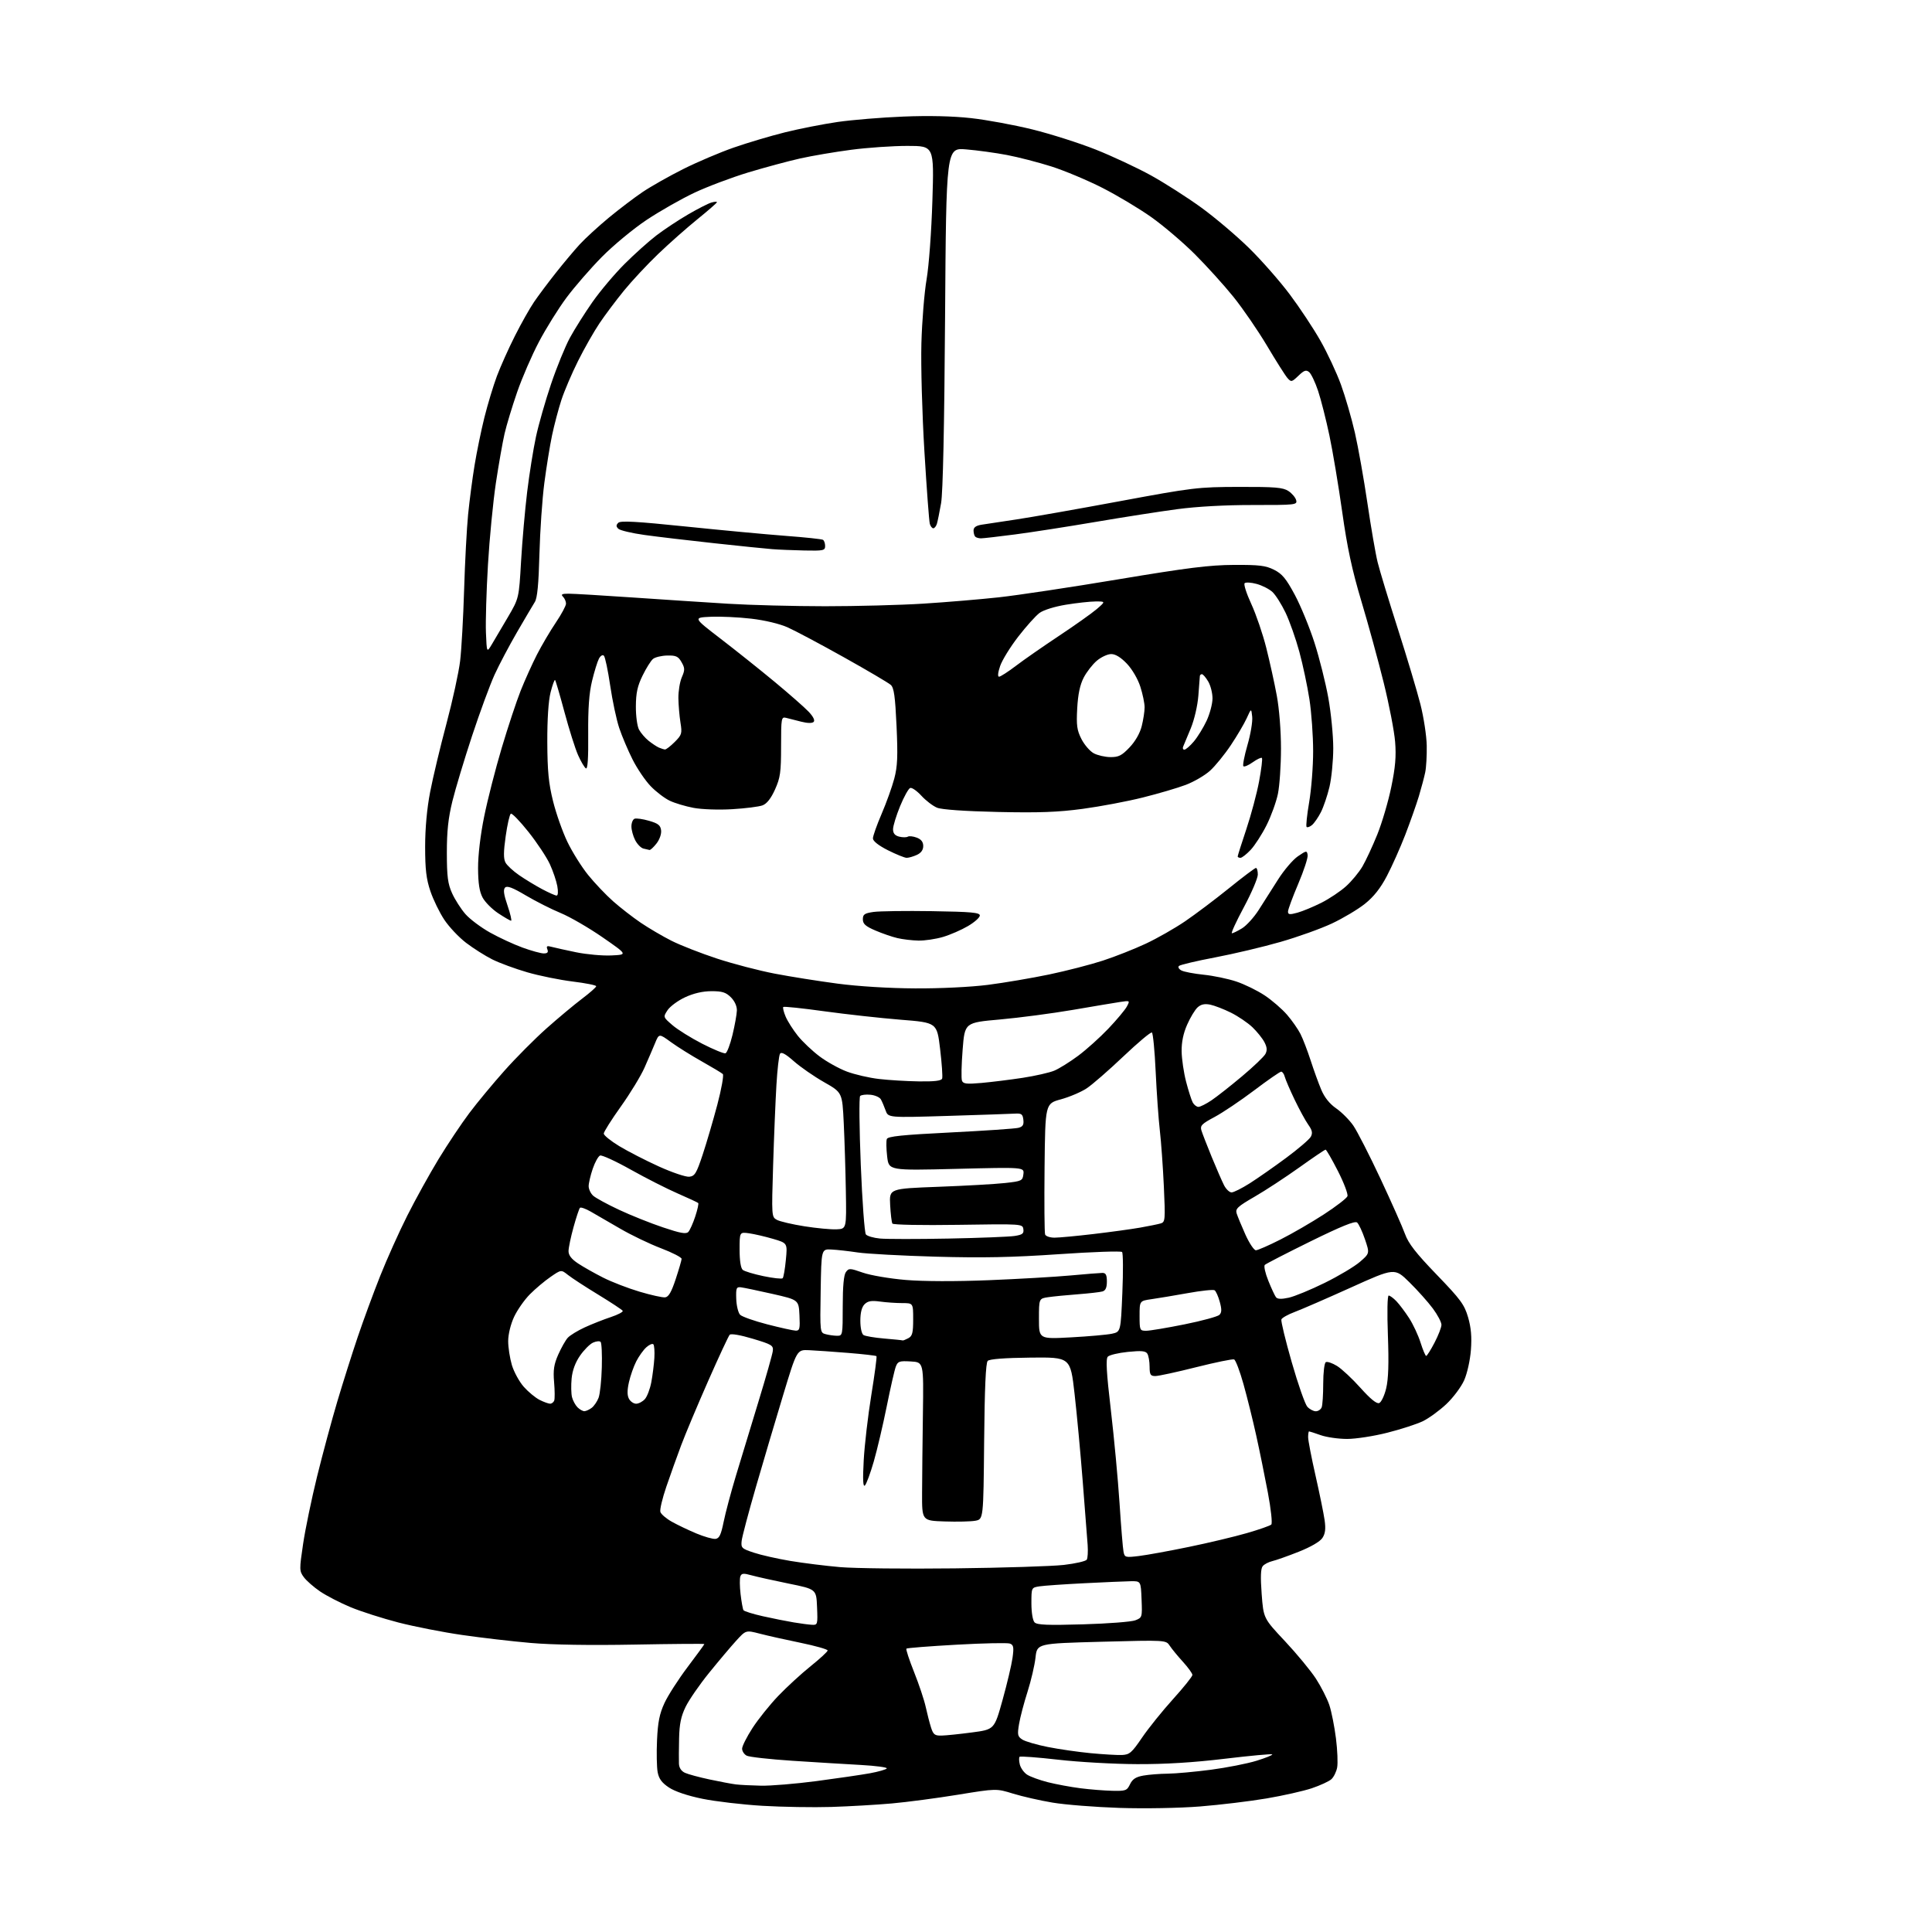 <?xml version="1.0" encoding="UTF-8" standalone="no"?>
<svg 
  version="1.1" 
  xmlns="http://www.w3.org/2000/svg" 
  xmlns:xlink="http://www.w3.org/1999/xlink" 
  xmlns:svg="http://www.w3.org/2000/svg"
  xmlns:rdf="http://www.w3.org/1999/02/22-rdf-syntax-ns#"
  xmlns:cc="http://creativecommons.org/ns#"
  xmlns:dc="http://purl.org/dc/elements/1.1/"
  viewBox="0 0 768 768"
  width="768"
  height="768"
>
<style>svg {background-color: white; }</style>"
<path stroke="none" fill="black" fill-rule="evenodd" d="M330.50,718.29C323.35,718.51 311.03,718.31 303.12,717.84C295.20,717.37 284.46,716.11 279.25,715.05C273.37,713.85 268.31,712.15 265.93,710.57C263.09,708.69 261.93,707.12 261.43,704.48C261.06,702.53 260.95,696.78 261.18,691.72C261.50,684.57 262.17,681.26 264.13,677.00C265.53,673.98 269.67,667.53 273.34,662.67C277.00,657.82 280.00,653.71 280.00,653.54C280.00,653.37 267.51,653.47 252.25,653.75C234.79,654.08 219.50,653.84 211.00,653.10C203.57,652.46 191.29,651.03 183.70,649.93C176.11,648.84 164.72,646.60 158.38,644.97C152.04,643.33 143.48,640.59 139.36,638.88C135.23,637.16 129.79,634.35 127.25,632.63C124.72,630.91 121.80,628.35 120.77,626.95C118.98,624.50 118.97,623.95 120.49,613.72C121.36,607.85 123.87,595.78 126.05,586.90C128.24,578.03 131.85,564.63 134.08,557.13C136.31,549.63 139.96,538.10 142.19,531.50C144.42,524.90 148.44,513.98 151.12,507.24C153.80,500.49 158.65,489.69 161.90,483.24C165.15,476.78 170.75,466.66 174.35,460.74C177.95,454.83 183.45,446.60 186.56,442.47C189.67,438.33 195.94,430.76 200.50,425.65C205.05,420.53 212.58,412.96 217.23,408.82C221.89,404.68 228.24,399.38 231.35,397.03C234.46,394.68 237.00,392.44 237.00,392.04C237.00,391.64 232.79,390.80 227.65,390.17C222.51,389.54 214.38,387.89 209.59,386.50C204.80,385.11 198.55,382.81 195.69,381.38C192.84,379.95 188.15,376.98 185.28,374.79C182.41,372.60 178.51,368.47 176.61,365.60C174.71,362.74 172.22,357.62 171.08,354.23C169.45,349.41 169.00,345.56 169.00,336.58C169.00,329.24 169.72,321.38 170.99,314.80C172.08,309.14 174.99,296.95 177.46,287.72C179.92,278.49 182.37,267.24 182.91,262.72C183.45,258.20 184.16,245.50 184.49,234.50C184.82,223.50 185.54,210.00 186.08,204.50C186.63,199.00 187.78,190.22 188.64,185.00C189.49,179.78 191.25,171.21 192.55,165.97C193.86,160.73 196.10,153.31 197.54,149.47C198.98,145.64 202.20,138.45 204.70,133.51C207.19,128.56 210.62,122.49 212.31,120.01C214.00,117.53 217.87,112.35 220.92,108.50C223.96,104.65 228.24,99.55 230.43,97.16C232.62,94.78 237.81,90.02 241.96,86.58C246.11,83.15 252.20,78.52 255.50,76.30C258.80,74.08 266.04,69.99 271.60,67.20C277.15,64.42 286.17,60.58 291.65,58.67C297.13,56.76 306.31,54.03 312.05,52.60C317.80,51.17 327.23,49.32 333.00,48.48C338.77,47.65 350.51,46.68 359.08,46.34C369.10,45.93 378.69,46.15 385.94,46.95C392.14,47.63 403.16,49.67 410.43,51.46C417.70,53.26 429.01,56.86 435.57,59.46C442.13,62.07 452.00,66.68 457.50,69.71C463.00,72.75 472.02,78.52 477.55,82.53C483.07,86.55 491.64,93.81 496.58,98.67C501.52,103.52 508.77,111.78 512.68,117.00C516.60,122.22 522.08,130.49 524.85,135.37C527.63,140.24 531.31,148.12 533.04,152.87C534.77,157.62 537.26,166.22 538.59,172.00C539.91,177.78 542.15,190.38 543.57,200.00C544.99,209.62 546.81,220.20 547.63,223.50C548.44,226.80 552.06,238.72 555.67,250.00C559.28,261.27 563.31,274.74 564.63,279.93C565.95,285.11 567.08,292.54 567.15,296.43C567.22,300.32 566.95,305.07 566.55,307.00C566.15,308.93 565.01,313.21 564.02,316.52C563.02,319.83 560.58,326.74 558.60,331.88C556.61,337.02 553.33,344.38 551.30,348.24C548.75,353.11 546.07,356.49 542.56,359.29C539.78,361.50 533.90,365.01 529.50,367.08C525.10,369.15 515.88,372.46 509.00,374.43C502.12,376.41 490.43,379.18 483.00,380.59C475.57,382.00 469.11,383.53 468.64,383.99C468.17,384.44 468.62,385.25 469.64,385.78C470.66,386.32 474.65,387.07 478.50,387.47C482.35,387.86 488.18,389.08 491.45,390.17C494.72,391.26 499.78,393.74 502.71,395.68C505.63,397.62 509.63,401.08 511.60,403.36C513.57,405.63 515.97,409.07 516.95,411.00C517.93,412.93 519.74,417.65 520.99,421.50C522.23,425.35 524.13,430.61 525.22,433.18C526.51,436.26 528.55,438.80 531.18,440.62C533.38,442.15 536.44,445.23 537.99,447.48C539.53,449.73 544.38,459.20 548.75,468.53C553.12,477.87 557.51,487.75 558.50,490.50C559.88,494.33 562.83,498.12 571.11,506.70C580.63,516.57 582.11,518.58 583.59,523.65C584.78,527.76 585.10,531.45 584.71,536.62C584.40,540.70 583.24,545.94 582.03,548.67C580.85,551.33 577.65,555.61 574.91,558.18C572.17,560.75 567.98,563.80 565.60,564.95C563.22,566.10 556.88,568.16 551.51,569.52C546.14,570.89 538.93,572.00 535.50,572.00C532.06,572.00 527.34,571.33 525.00,570.50C522.66,569.67 520.58,569.00 520.37,569.00C520.17,569.00 520.00,570.04 520.00,571.30C520.00,572.57 521.32,579.43 522.94,586.55C524.55,593.67 526.18,601.64 526.55,604.25C527.05,607.76 526.82,609.62 525.68,611.36C524.74,612.80 521.08,614.93 516.32,616.82C512.02,618.53 507.28,620.21 505.79,620.56C504.30,620.91 502.57,621.81 501.95,622.57C501.15,623.52 501.03,626.87 501.53,633.62C502.26,643.31 502.26,643.31 510.80,652.40C515.49,657.41 521.03,664.12 523.11,667.31C525.18,670.51 527.58,675.24 528.44,677.81C529.29,680.39 530.47,686.33 531.06,691.00C531.65,695.67 531.86,700.90 531.54,702.61C531.22,704.32 530.18,706.42 529.23,707.28C528.28,708.13 524.78,709.74 521.46,710.86C518.13,711.97 510.03,713.80 503.46,714.91C496.88,716.03 484.98,717.46 477.00,718.10C468.72,718.75 454.99,719.00 445.00,718.67C435.38,718.35 423.42,717.41 418.44,716.57C413.46,715.74 406.39,714.13 402.72,713.00C396.06,710.94 396.06,710.94 380.78,713.43C372.38,714.80 360.55,716.36 354.50,716.90C348.45,717.44 337.65,718.06 330.50,718.29zM442.20,711.87C447.47,711.99 447.99,711.80 449.20,709.27C450.18,707.22 451.51,706.35 454.51,705.82C456.70,705.43 461.06,705.09 464.20,705.06C467.33,705.03 475.05,704.32 481.35,703.50C487.64,702.67 495.81,701.07 499.49,699.93C503.18,698.79 505.98,697.65 505.73,697.39C505.47,697.14 496.99,697.92 486.88,699.13C474.43,700.63 463.18,701.32 452.00,701.27C442.93,701.24 428.83,700.45 420.67,699.51C412.52,698.58 405.60,698.06 405.30,698.36C405.01,698.66 405.05,700.05 405.40,701.44C405.75,702.83 407.04,704.64 408.28,705.45C409.52,706.26 413.22,707.61 416.51,708.45C419.81,709.28 425.65,710.37 429.50,710.86C433.35,711.35 439.06,711.80 442.20,711.87zM302.50,709.84C306.35,709.92 316.25,709.10 324.50,708.02C332.75,706.93 342.32,705.53 345.76,704.91C349.21,704.28 352.24,703.41 352.51,702.98C352.78,702.55 348.16,701.93 342.25,701.60C336.34,701.28 324.10,700.53 315.06,699.94C306.02,699.35 297.81,698.43 296.81,697.90C295.81,697.37 295.00,696.12 295.00,695.12C295.00,694.12 296.85,690.45 299.10,686.96C301.36,683.47 305.97,677.71 309.35,674.17C312.73,670.64 318.54,665.30 322.25,662.33C325.96,659.35 329.00,656.54 329.00,656.09C329.00,655.63 324.16,654.26 318.25,653.04C312.34,651.83 305.02,650.19 302.00,649.40C296.50,647.98 296.50,647.98 292.62,652.24C290.49,654.58 285.64,660.33 281.86,665.00C278.07,669.67 273.88,675.75 272.54,678.50C270.71,682.27 270.07,685.34 269.95,691.00C269.86,695.12 269.83,699.67 269.89,701.09C269.96,702.76 270.82,704.05 272.30,704.73C273.56,705.30 277.95,706.49 282.05,707.36C286.15,708.24 290.85,709.12 292.50,709.33C294.15,709.53 298.65,709.76 302.50,709.84zM445.94,697.64C449.02,697.51 449.87,696.78 454.00,690.71C456.54,686.98 462.08,680.10 466.31,675.42C470.54,670.74 474.00,666.42 474.00,665.82C474.00,665.22 472.31,662.87 470.25,660.61C468.19,658.35 465.82,655.47 465.00,654.22C463.50,651.94 463.50,651.94 437.88,652.62C412.25,653.31 412.25,653.31 411.63,658.91C411.29,661.98 409.86,668.10 408.46,672.50C407.05,676.90 405.53,682.67 405.09,685.32C404.37,689.61 404.51,690.28 406.39,691.50C407.55,692.25 412.10,693.58 416.50,694.45C420.90,695.33 428.55,696.43 433.50,696.91C438.45,697.38 444.05,697.71 445.94,697.64zM374.33,689.92C376.07,689.88 381.50,689.32 386.38,688.67C395.27,687.50 395.27,687.50 398.54,675.74C400.34,669.27 402.12,661.74 402.50,658.99C403.08,654.81 402.91,653.90 401.47,653.35C400.53,652.99 390.99,653.19 380.28,653.79C369.56,654.39 360.57,655.09 360.31,655.36C360.05,655.62 361.42,659.81 363.36,664.67C365.30,669.53 367.38,675.75 367.98,678.50C368.58,681.25 369.54,684.96 370.11,686.75C371.01,689.54 371.60,689.99 374.33,689.92zM322.79,645.88C325.01,646.00 325.08,645.75 324.79,638.86C324.50,631.73 324.50,631.73 313.50,629.50C307.45,628.27 300.79,626.78 298.69,626.20C295.55,625.32 294.79,625.39 294.31,626.63C294.00,627.45 294.03,630.63 294.39,633.70C294.75,636.76 295.27,639.63 295.54,640.07C295.82,640.51 299.31,641.60 303.30,642.49C307.29,643.38 312.80,644.48 315.53,644.93C318.26,645.39 321.53,645.82 322.79,645.88zM430.50,645.70C440.40,645.42 449.76,644.69 451.29,644.10C454.04,643.04 454.08,642.89 453.79,635.76C453.50,628.50 453.50,628.50 449.50,628.56C447.30,628.60 438.98,628.95 431.00,629.36C423.02,629.76 415.04,630.32 413.25,630.59C410.00,631.09 410.00,631.09 410.00,637.35C410.00,640.98 410.52,644.15 411.25,644.91C412.23,645.94 416.42,646.11 430.50,645.70zM379.50,623.45C398.75,623.23 418.28,622.61 422.91,622.08C427.53,621.54 431.63,620.60 432.01,619.99C432.38,619.38 432.54,616.77 432.36,614.19C432.17,611.61 431.30,600.27 430.41,589.00C429.53,577.73 428.06,561.98 427.15,554.00C425.50,539.50 425.50,539.50 409.63,539.67C399.41,539.78 393.36,540.24 392.63,540.97C391.85,541.75 391.41,551.74 391.21,573.01C390.92,603.92 390.92,603.92 387.71,604.52C385.94,604.84 380.45,604.97 375.50,604.80C366.50,604.50 366.50,604.50 366.54,593.50C366.56,587.45 366.71,573.27 366.87,562.00C367.16,541.50 367.16,541.50 362.08,541.20C357.52,540.93 356.90,541.14 356.10,543.25C355.60,544.54 353.98,551.65 352.49,559.05C351.00,566.45 348.68,576.33 347.33,581.00C345.98,585.67 344.40,589.95 343.81,590.50C343.06,591.20 342.92,588.25 343.34,580.50C343.67,574.45 345.03,562.75 346.37,554.50C347.71,546.25 348.63,539.32 348.41,539.09C348.19,538.87 343.18,538.29 337.26,537.81C331.34,537.33 324.31,536.84 321.64,536.72C316.78,536.50 316.78,536.50 311.33,554.50C308.33,564.40 303.46,580.83 300.51,591.02C297.56,601.20 295.00,610.87 294.82,612.52C294.52,615.31 294.83,615.61 299.66,617.21C302.51,618.16 309.03,619.63 314.16,620.49C319.30,621.35 328.23,622.46 334.00,622.96C339.77,623.45 360.25,623.68 379.50,623.45zM452.80,618.53C455.93,618.15 464.87,616.52 472.65,614.91C480.44,613.31 490.79,610.84 495.65,609.43C500.52,608.03 504.89,606.49 505.36,606.03C505.84,605.56 505.24,599.94 504.00,593.34C502.77,586.83 500.68,576.55 499.34,570.50C498.01,564.45 495.73,555.30 494.29,550.16C492.85,545.02 491.18,540.62 490.57,540.39C489.96,540.16 483.18,541.55 475.50,543.48C467.82,545.42 460.51,547.00 459.27,547.00C457.32,547.00 457.00,546.48 456.98,543.25C456.98,541.19 456.57,538.87 456.08,538.10C455.39,537.01 453.70,536.86 448.35,537.40C444.58,537.78 440.99,538.64 440.37,539.30C439.53,540.19 439.83,545.59 441.58,560.50C442.87,571.50 444.42,588.15 445.03,597.50C445.64,606.85 446.35,615.56 446.62,616.86C447.07,619.11 447.36,619.19 452.80,618.53zM284.42,611.73C285.93,611.55 286.61,610.12 287.65,605.00C288.37,601.42 290.59,593.10 292.58,586.50C294.58,579.90 298.61,566.62 301.55,557.00C304.49,547.38 307.03,538.41 307.20,537.07C307.48,534.83 306.85,534.45 299.21,532.16C294.27,530.68 290.58,530.05 290.06,530.59C289.59,531.09 285.73,539.38 281.49,549.00C277.25,558.62 272.43,570.10 270.78,574.50C269.13,578.90 266.48,586.30 264.89,590.95C263.30,595.60 262.22,600.13 262.51,601.02C262.79,601.91 264.83,603.66 267.04,604.90C269.26,606.15 273.64,608.24 276.78,609.56C279.93,610.88 283.36,611.85 284.42,611.73zM232.32,560.97C232.97,560.95 234.27,560.35 235.21,559.64C236.15,558.92 237.38,557.13 237.94,555.65C238.51,554.17 239.09,548.73 239.23,543.56C239.38,538.40 239.16,533.83 238.75,533.42C238.34,533.01 236.98,533.14 235.72,533.72C234.47,534.29 232.15,536.62 230.57,538.90C228.70,541.60 227.54,544.74 227.23,547.96C226.97,550.67 227.04,554.01 227.38,555.38C227.72,556.74 228.71,558.57 229.57,559.43C230.44,560.29 231.67,560.99 232.32,560.97zM523.05,561.00C524.00,561.00 525.06,560.29 525.39,559.42C525.73,558.55 526.00,554.30 526.00,549.98C526.00,545.65 526.46,541.83 527.02,541.49C527.58,541.14 529.59,541.82 531.49,542.99C533.38,544.16 537.59,548.09 540.83,551.72C544.77,556.12 547.23,558.12 548.25,557.74C549.08,557.42 550.33,554.78 551.03,551.88C551.92,548.16 552.12,541.95 551.71,530.80C551.37,521.65 551.50,515.00 552.02,515.00C552.52,515.00 553.90,516.01 555.09,517.25C556.28,518.49 558.56,521.52 560.15,523.98C561.74,526.44 563.79,530.83 564.70,533.73C565.62,536.63 566.62,539.00 566.93,539.00C567.24,539.00 568.74,536.63 570.25,533.73C571.76,530.84 573.00,527.64 573.00,526.62C573.00,525.60 571.46,522.68 569.57,520.13C567.68,517.59 563.50,512.90 560.27,509.73C554.40,503.95 554.40,503.95 536.95,511.84C527.35,516.17 517.32,520.54 514.65,521.53C511.99,522.53 509.61,523.86 509.37,524.49C509.13,525.11 510.98,532.78 513.49,541.51C515.99,550.25 518.78,558.20 519.68,559.20C520.58,560.19 522.09,561.00 523.05,561.00zM218.67,557.99C219.31,558.00 220.05,557.44 220.31,556.75C220.57,556.06 220.55,552.77 220.26,549.43C219.85,544.60 220.19,542.37 221.91,538.47C223.10,535.78 224.80,532.77 225.69,531.79C226.58,530.81 229.62,528.95 232.45,527.65C235.28,526.35 239.94,524.51 242.81,523.56C245.67,522.61 247.80,521.48 247.53,521.06C247.27,520.63 242.88,517.74 237.78,514.63C232.67,511.52 227.28,508.01 225.79,506.82C223.08,504.67 223.08,504.67 218.85,507.59C216.52,509.19 212.83,512.29 210.65,514.49C208.47,516.68 205.64,520.73 204.35,523.49C202.99,526.42 202.02,530.40 202.01,533.07C202.00,535.58 202.67,539.89 203.48,542.63C204.30,545.38 206.44,549.28 208.23,551.30C210.03,553.32 212.85,555.65 214.50,556.48C216.15,557.31 218.03,557.99 218.67,557.99zM252.88,558.00C253.88,558.00 255.43,557.18 256.34,556.18C257.24,555.18 258.40,552.14 258.91,549.43C259.42,546.72 259.96,542.38 260.12,539.78C260.27,537.19 260.09,534.75 259.71,534.37C259.32,533.99 258.06,534.54 256.90,535.59C255.74,536.64 253.95,539.15 252.92,541.16C251.89,543.18 250.58,546.91 250.01,549.45C249.29,552.67 249.29,554.68 250.02,556.04C250.60,557.12 251.88,558.00 252.88,558.00zM358.82,532.84C358.99,532.93 360.00,532.53 361.07,531.96C362.67,531.11 363.00,529.83 363.00,524.46C363.00,518.00 363.00,518.00 358.64,518.00C356.24,518.00 352.27,517.73 349.82,517.39C346.39,516.92 344.98,517.17 343.68,518.46C342.57,519.58 342.00,521.78 342.00,525.01C342.00,527.81 342.53,530.23 343.25,530.69C343.94,531.14 347.65,531.76 351.50,532.09C355.35,532.41 358.64,532.75 358.82,532.84zM425.75,531.62C432.76,531.24 440.07,530.59 442.00,530.18C445.50,529.42 445.50,529.42 446.15,513.96C446.51,505.46 446.46,498.14 446.04,497.69C445.63,497.25 434.31,497.64 420.89,498.56C402.39,499.83 390.58,500.07 372.00,499.55C358.52,499.17 344.57,498.41 341.00,497.88C337.43,497.34 332.70,496.81 330.50,496.70C326.50,496.50 326.50,496.50 326.23,513.13C325.95,529.68 325.96,529.76 328.23,530.36C329.48,530.70 331.51,530.98 332.75,530.99C334.96,531.00 335.00,530.77 335.00,519.19C335.00,511.32 335.42,506.81 336.25,505.68C337.42,504.08 337.84,504.09 343.00,505.90C346.02,506.96 353.69,508.27 360.03,508.80C367.13,509.39 379.80,509.43 393.03,508.90C404.84,508.42 419.45,507.58 425.50,507.02C431.55,506.46 437.29,506.01 438.25,506.00C439.58,506.00 440.00,506.83 440.00,509.43C440.00,511.84 439.48,513.02 438.25,513.37C437.29,513.65 432.90,514.15 428.50,514.49C424.10,514.82 418.81,515.34 416.75,515.64C413.00,516.18 413.00,516.18 413.00,524.24C413.00,532.31 413.00,532.31 425.75,531.62zM316.30,528.95C317.87,528.99 318.06,528.23 317.80,522.85C317.50,516.71 317.50,516.71 307.00,514.33C301.23,513.02 295.60,511.85 294.50,511.72C292.72,511.52 292.52,512.04 292.67,516.39C292.77,519.08 293.46,521.89 294.22,522.65C294.97,523.40 299.84,525.12 305.04,526.46C310.24,527.80 315.31,528.92 316.30,528.95zM455.62,529.00C457.07,529.00 463.93,527.85 470.87,526.45C477.82,525.05 484.05,523.35 484.73,522.68C485.67,521.75 485.71,520.52 484.87,517.48C484.27,515.29 483.34,513.23 482.82,512.90C482.29,512.56 477.50,513.07 472.18,514.03C466.85,514.98 460.36,516.07 457.75,516.44C453.00,517.12 453.00,517.12 453.00,523.06C453.00,528.80 453.09,529.00 455.62,529.00zM512.28,515.86C514.60,515.35 521.04,512.70 526.59,509.96C532.14,507.23 538.44,503.47 540.59,501.61C544.49,498.23 544.49,498.23 542.58,492.60C541.53,489.50 540.12,486.51 539.46,485.96C538.60,485.26 533.15,487.47 520.92,493.48C511.40,498.17 503.23,502.37 502.78,502.82C502.33,503.27 502.95,506.08 504.16,509.07C505.36,512.06 506.73,515.01 507.20,515.64C507.80,516.43 509.32,516.50 512.28,515.86zM264.39,515.72C265.78,515.56 266.89,513.65 268.59,508.50C269.86,504.65 270.93,501.01 270.95,500.42C270.98,499.83 267.29,497.93 262.75,496.20C258.21,494.47 250.90,490.96 246.50,488.39C242.10,485.83 236.84,482.79 234.82,481.63C232.80,480.47 230.87,479.79 230.55,480.12C230.22,480.45 229.06,483.92 227.98,487.84C226.89,491.77 226.00,496.05 226.00,497.35C226.00,499.00 227.17,500.51 229.82,502.26C231.92,503.65 236.40,506.18 239.79,507.89C243.17,509.60 249.66,512.11 254.22,513.46C258.77,514.82 263.35,515.83 264.39,515.72zM311.12,508.12C311.47,507.78 312.04,504.50 312.39,500.83C313.04,494.15 313.04,494.15 307.27,492.46C304.10,491.53 299.81,490.54 297.75,490.25C294.00,489.74 294.00,489.74 294.00,496.75C294.00,501.15 294.47,504.14 295.26,504.80C295.95,505.37 299.66,506.49 303.51,507.29C307.35,508.09 310.78,508.47 311.12,508.12zM499.23,497.00C499.98,497.00 504.39,495.07 509.04,492.71C513.70,490.36 521.45,485.86 526.28,482.72C531.11,479.58 535.32,476.34 535.63,475.52C535.94,474.71 534.24,470.21 531.85,465.52C529.46,460.84 527.25,457.01 526.94,457.00C526.63,457.00 521.91,460.20 516.44,464.11C510.97,468.01 503.00,473.24 498.72,475.71C491.97,479.61 491.02,480.50 491.59,482.36C491.96,483.54 493.52,487.31 495.06,490.75C496.61,494.19 498.49,497.00 499.23,497.00zM377.00,492.35C389.38,492.11 401.21,491.64 403.30,491.32C406.46,490.83 407.05,490.37 406.80,488.61C406.50,486.51 406.34,486.50 380.90,486.89C366.52,487.11 355.05,486.89 354.74,486.39C354.44,485.90 354.04,482.57 353.85,479.00C353.50,472.50 353.50,472.50 373.00,471.77C383.73,471.37 395.65,470.70 399.50,470.27C406.18,469.54 406.51,469.37 406.82,466.73C407.14,463.97 407.14,463.97 380.22,464.64C353.31,465.31 353.31,465.31 352.66,459.74C352.30,456.67 352.24,453.54 352.53,452.78C352.94,451.72 358.59,451.13 377.81,450.17C391.42,449.49 403.58,448.66 404.83,448.33C406.58,447.88 407.04,447.14 406.80,445.12C406.55,442.89 406.05,442.53 403.50,442.68C401.85,442.78 389.83,443.19 376.79,443.59C353.07,444.31 353.07,444.31 352.04,441.41C351.47,439.81 350.62,437.82 350.15,437.00C349.68,436.18 347.82,435.35 346.02,435.18C344.22,435.00 342.38,435.22 341.92,435.68C341.47,436.13 341.58,448.43 342.17,463.00C342.76,477.57 343.67,490.04 344.20,490.70C344.73,491.36 347.26,492.10 349.83,492.34C352.40,492.58 364.62,492.59 377.00,492.35zM419.22,491.99C421.02,491.99 427.99,491.33 434.71,490.54C441.42,489.75 449.74,488.61 453.21,488.00C456.67,487.39 460.36,486.64 461.40,486.33C463.19,485.80 463.26,484.96 462.65,471.63C462.29,463.86 461.57,453.83 461.05,449.34C460.53,444.86 459.79,434.38 459.40,426.06C459.02,417.74 458.34,410.71 457.90,410.44C457.45,410.16 452.35,414.45 446.55,419.95C440.75,425.46 434.19,431.17 431.98,432.63C429.77,434.10 425.15,436.06 421.73,437.00C415.50,438.70 415.50,438.70 415.23,464.08C415.09,478.04 415.18,490.04 415.45,490.73C415.72,491.43 417.41,492.00 419.22,491.99zM273.62,489.71C274.24,489.04 275.48,486.29 276.37,483.58C277.26,480.87 277.80,478.46 277.55,478.22C277.31,477.98 273.64,476.27 269.39,474.42C265.15,472.58 256.76,468.32 250.76,464.96C244.76,461.59 239.26,459.07 238.54,459.34C237.83,459.62 236.51,461.98 235.62,464.60C234.73,467.22 234.00,470.33 234.00,471.52C234.00,472.71 234.81,474.42 235.79,475.31C236.78,476.21 241.40,478.72 246.05,480.90C250.71,483.09 258.56,486.23 263.51,487.89C270.49,490.24 272.75,490.65 273.62,489.71zM332.50,488.68C336.50,488.50 336.50,488.50 336.24,473.50C336.10,465.25 335.72,453.05 335.40,446.40C334.82,434.29 334.82,434.29 327.59,430.18C323.61,427.92 318.21,424.18 315.59,421.87C312.21,418.89 310.60,418.03 310.06,418.90C309.64,419.58 309.00,425.17 308.64,431.32C308.27,437.47 307.68,451.78 307.33,463.13C306.70,483.59 306.71,483.77 308.86,484.93C310.05,485.56 314.96,486.71 319.77,487.47C324.57,488.23 330.30,488.77 332.50,488.68zM489.57,474.00C490.41,474.00 493.66,472.37 496.80,470.38C499.93,468.39 506.45,463.84 511.28,460.26C516.11,456.68 520.52,452.90 521.08,451.85C521.86,450.39 521.62,449.28 520.07,447.10C518.95,445.53 516.52,441.06 514.65,437.17C512.78,433.28 511.02,429.17 510.72,428.05C510.43,426.92 509.78,426.00 509.29,426.00C508.80,426.00 503.96,429.35 498.54,433.45C493.12,437.54 486.03,442.30 482.80,444.03C477.74,446.72 477.01,447.47 477.57,449.33C477.93,450.52 479.79,455.30 481.69,459.95C483.60,464.60 485.81,469.66 486.60,471.20C487.40,472.74 488.74,474.00 489.57,474.00zM274.00,467.77C276.19,467.53 276.85,466.44 279.32,459.00C280.87,454.32 283.49,445.38 285.15,439.13C286.80,432.87 287.78,427.39 287.33,426.95C286.87,426.51 283.12,424.26 279.00,421.94C274.88,419.63 269.36,416.18 266.74,414.28C261.98,410.81 261.98,410.81 260.40,414.66C259.53,416.77 257.64,421.17 256.19,424.44C254.74,427.71 250.51,434.66 246.78,439.88C243.05,445.11 240.00,449.94 240.00,450.62C240.00,451.30 242.77,453.54 246.16,455.60C249.56,457.66 256.64,461.30 261.91,463.69C267.19,466.08 272.62,467.92 274.00,467.77zM476.40,440.00C477.12,440.00 479.47,438.82 481.61,437.38C483.75,435.93 489.21,431.64 493.73,427.84C498.26,424.04 502.44,420.05 503.02,418.97C503.78,417.53 503.68,416.29 502.62,414.26C501.82,412.74 499.67,410.07 497.84,408.32C496.00,406.57 492.18,403.98 489.34,402.56C486.50,401.15 482.78,399.71 481.06,399.36C478.86,398.92 477.40,399.24 476.07,400.44C475.03,401.38 473.16,404.47 471.91,407.32C470.37,410.81 469.66,414.30 469.72,418.00C469.77,421.02 470.56,426.41 471.49,429.98C472.41,433.54 473.60,437.25 474.12,438.23C474.64,439.20 475.67,440.00 476.40,440.00zM390.24,430.48C394.23,430.12 401.58,429.21 406.56,428.45C411.54,427.68 417.18,426.40 419.10,425.60C421.01,424.80 425.26,422.16 428.54,419.72C431.82,417.29 437.24,412.42 440.59,408.90C443.93,405.38 447.25,401.42 447.95,400.10C449.21,397.73 449.18,397.71 445.36,398.28C443.24,398.60 434.75,400.02 426.50,401.44C418.25,402.85 405.20,404.57 397.50,405.26C383.50,406.50 383.50,406.50 382.66,417.28C382.19,423.21 382.07,428.75 382.40,429.59C382.88,430.86 384.24,431.01 390.24,430.48zM365.28,429.87C371.50,429.96 374.19,429.63 374.52,428.75C374.76,428.06 374.40,422.77 373.71,417.00C372.46,406.50 372.46,406.50 357.98,405.35C350.02,404.71 336.38,403.20 327.68,402.00C318.98,400.79 311.64,400.02 311.37,400.29C311.10,400.56 311.53,402.29 312.31,404.14C313.10,405.99 315.28,409.41 317.15,411.75C319.02,414.09 322.91,417.77 325.79,419.93C328.66,422.09 333.56,424.81 336.66,425.97C339.76,427.13 345.49,428.46 349.40,428.91C353.30,429.37 360.45,429.80 365.28,429.87zM288.40,418.70C289.00,418.50 290.25,415.22 291.17,411.42C292.09,407.61 292.87,403.24 292.92,401.70C292.97,399.99 292.05,397.96 290.55,396.45C288.55,394.46 287.09,394.00 282.80,394.01C279.32,394.02 275.73,394.85 272.33,396.43C269.48,397.75 266.35,400.07 265.36,401.57C263.58,404.30 263.58,404.30 267.30,407.51C269.34,409.28 274.68,412.60 279.15,414.90C283.63,417.19 287.79,418.90 288.40,418.70zM363.70,392.90C373.72,392.96 385.82,392.37 392.70,391.50C399.19,390.67 410.12,388.81 417.00,387.38C423.88,385.94 433.50,383.46 438.38,381.87C443.27,380.28 450.95,377.24 455.46,375.13C459.98,373.02 467.00,369.01 471.08,366.24C475.16,363.46 483.00,357.56 488.50,353.12C494.00,348.67 498.84,345.03 499.25,345.02C499.66,345.01 500.00,346.19 500.00,347.64C500.00,349.10 497.50,354.95 494.45,360.64C491.39,366.34 489.25,371.00 489.70,371.00C490.14,370.99 491.95,370.11 493.72,369.03C495.49,367.95 498.45,364.69 500.31,361.79C502.17,358.88 505.64,353.43 508.02,349.67C510.39,345.92 513.95,341.74 515.92,340.40C519.33,338.07 519.51,338.05 519.81,339.89C519.98,340.96 518.29,346.12 516.06,351.36C513.83,356.61 512.00,361.56 512.00,362.37C512.00,363.58 512.65,363.66 515.75,362.81C517.81,362.24 522.10,360.46 525.28,358.86C528.46,357.25 532.87,354.30 535.08,352.30C537.30,350.30 540.23,346.76 541.60,344.42C542.96,342.09 545.62,336.37 547.50,331.72C549.38,327.06 551.88,318.58 553.05,312.87C554.68,305.00 555.05,300.66 554.58,294.87C554.25,290.68 552.20,280.10 550.04,271.37C547.88,262.64 543.89,248.07 541.17,239.00C537.45,226.56 535.57,217.82 533.55,203.50C532.07,193.05 529.79,179.37 528.46,173.10C527.14,166.83 525.12,158.88 523.98,155.43C522.83,151.98 521.22,148.60 520.41,147.92C519.20,146.92 518.42,147.18 516.14,149.37C513.49,151.91 513.27,151.95 511.78,150.27C510.93,149.30 507.28,143.55 503.69,137.50C500.09,131.45 494.08,122.69 490.33,118.03C486.58,113.38 479.66,105.73 474.95,101.03C470.25,96.34 462.47,89.72 457.67,86.32C452.87,82.92 444.12,77.68 438.22,74.68C432.33,71.68 423.23,67.86 418.00,66.19C412.77,64.53 404.80,62.47 400.27,61.61C395.75,60.75 388.47,59.75 384.09,59.39C376.14,58.72 376.14,58.72 375.68,126.11C375.39,169.61 374.83,195.80 374.10,200.00C373.48,203.57 372.72,207.29 372.42,208.25C372.11,209.21 371.48,210.00 371.00,210.00C370.52,210.00 369.90,209.21 369.62,208.25C369.33,207.29 368.37,194.35 367.47,179.50C366.56,164.49 366.03,145.39 366.27,136.50C366.51,127.70 367.44,116.23 368.34,111.01C369.26,105.66 370.26,92.03 370.64,79.76C371.32,58.00 371.32,58.00 360.71,58.00C354.88,58.00 344.82,58.69 338.37,59.54C331.92,60.38 322.78,61.94 318.07,62.99C313.36,64.05 304.10,66.54 297.50,68.53C290.90,70.53 281.24,74.16 276.04,76.61C270.84,79.06 262.29,83.93 257.04,87.42C251.79,90.92 243.79,97.54 239.25,102.14C234.71,106.74 228.37,114.04 225.16,118.36C221.95,122.68 217.04,130.56 214.25,135.86C211.45,141.16 207.55,150.16 205.58,155.85C203.61,161.55 201.36,168.97 200.58,172.35C199.80,175.73 198.24,184.57 197.12,192.00C196.01,199.43 194.58,214.05 193.97,224.50C193.35,234.95 192.99,247.10 193.17,251.50C193.50,259.50 193.50,259.50 195.50,256.16C196.60,254.33 199.48,249.45 201.90,245.32C206.29,237.82 206.29,237.82 207.13,223.16C207.60,215.10 208.69,202.65 209.56,195.50C210.43,188.35 212.00,178.50 213.06,173.60C214.11,168.71 216.82,159.26 219.07,152.60C221.32,145.95 224.69,137.68 226.57,134.23C228.45,130.78 232.48,124.39 235.53,120.04C238.58,115.69 244.29,108.91 248.23,104.98C252.17,101.04 257.89,95.91 260.95,93.57C264.00,91.24 269.65,87.50 273.50,85.26C277.35,83.02 281.51,80.89 282.75,80.53C283.99,80.16 285.00,80.09 285.00,80.37C285.00,80.65 281.51,83.69 277.25,87.14C272.99,90.59 265.96,96.81 261.64,100.96C257.31,105.10 251.20,111.65 248.06,115.50C244.92,119.35 240.53,125.20 238.31,128.50C236.09,131.80 232.25,138.55 229.78,143.50C227.30,148.45 224.33,155.43 223.16,159.00C222.00,162.57 220.33,168.88 219.46,173.00C218.59,177.12 217.21,185.68 216.38,192.00C215.55,198.32 214.68,211.05 214.43,220.29C214.12,232.19 213.59,237.72 212.61,239.29C211.85,240.50 208.68,245.88 205.56,251.24C202.45,256.60 198.40,264.26 196.57,268.27C194.75,272.28 190.73,283.20 187.65,292.53C184.57,301.86 181.05,313.55 179.83,318.50C178.19,325.19 177.62,330.46 177.63,339.00C177.64,348.48 178.01,351.31 179.72,355.10C180.87,357.63 183.25,361.35 185.02,363.37C186.79,365.39 191.20,368.69 194.81,370.71C198.43,372.73 204.25,375.43 207.74,376.69C211.23,377.96 215.02,379.00 216.15,379.00C217.64,379.00 218.04,378.55 217.59,377.38C217.10,376.09 217.43,375.88 219.24,376.38C220.48,376.72 224.90,377.69 229.06,378.55C233.22,379.40 239.52,379.97 243.06,379.80C249.50,379.50 249.50,379.50 239.55,372.61C234.08,368.82 226.57,364.47 222.86,362.94C219.16,361.42 212.93,358.26 209.01,355.94C203.82,352.85 201.59,352.01 200.79,352.81C199.98,353.62 200.24,355.55 201.75,359.96C202.88,363.28 203.52,366.00 203.16,366.00C202.80,365.99 200.50,364.66 198.05,363.04C195.60,361.41 192.80,358.60 191.84,356.79C190.58,354.43 190.07,351.13 190.04,345.13C190.02,340.03 190.96,332.00 192.46,324.61C193.81,317.94 196.95,305.65 199.44,297.31C201.93,288.96 205.32,278.72 206.98,274.55C208.64,270.37 211.55,263.93 213.44,260.23C215.34,256.53 218.71,250.80 220.94,247.50C223.17,244.20 225.00,240.80 225.00,239.95C225.00,239.10 224.46,237.86 223.80,237.20C222.87,236.27 223.37,236.00 226.05,236.00C227.95,236.00 239.40,236.68 251.50,237.51C263.60,238.34 280.70,239.46 289.50,240.00C298.30,240.54 315.62,240.98 328.00,240.99C340.38,240.99 357.93,240.53 367.00,239.96C376.07,239.39 389.57,238.26 397.00,237.45C404.43,236.64 425.80,233.43 444.50,230.30C472.07,225.70 480.77,224.61 490.50,224.56C500.59,224.51 503.13,224.82 506.47,226.50C509.69,228.12 511.26,230.03 514.73,236.50C517.08,240.90 520.59,249.45 522.53,255.50C524.47,261.55 526.95,271.42 528.03,277.42C529.11,283.43 529.99,292.43 529.99,297.42C529.98,302.42 529.30,309.33 528.49,312.78C527.67,316.24 526.14,320.77 525.08,322.85C524.02,324.93 522.43,327.23 521.55,327.96C520.67,328.69 519.70,329.03 519.39,328.72C519.08,328.41 519.54,323.99 520.41,318.90C521.28,313.81 522.00,304.66 521.99,298.57C521.99,292.48 521.33,283.23 520.52,278.00C519.72,272.77 517.91,264.27 516.51,259.10C515.11,253.93 512.64,246.94 511.04,243.58C509.43,240.21 507.08,236.50 505.81,235.32C504.54,234.15 501.71,232.71 499.53,232.12C497.35,231.52 495.20,231.40 494.76,231.84C494.32,232.28 495.51,235.99 497.41,240.09C499.30,244.19 501.98,252.03 503.36,257.52C504.74,263.01 506.63,271.55 507.54,276.50C508.52,281.73 509.21,290.55 509.21,297.57C509.21,304.22 508.66,312.32 507.99,315.58C507.31,318.83 505.28,324.45 503.47,328.05C501.66,331.65 498.83,336.04 497.19,337.80C495.54,339.56 493.70,341.00 493.10,341.00C492.49,341.00 492.00,340.75 492.00,340.45C492.00,340.14 493.54,335.27 495.43,329.63C497.32,323.99 499.61,315.42 500.51,310.60C501.41,305.77 501.92,301.59 501.63,301.30C501.35,301.02 499.71,301.78 498.00,303.00C496.29,304.22 494.60,304.94 494.26,304.59C493.92,304.25 494.65,300.45 495.89,296.15C497.14,291.86 497.98,286.80 497.77,284.92C497.40,281.50 497.40,281.50 495.59,285.50C494.59,287.70 491.74,292.54 489.25,296.26C486.76,299.98 483.04,304.54 480.99,306.39C478.94,308.24 474.62,310.76 471.38,311.99C468.15,313.22 460.45,315.48 454.28,317.02C448.12,318.57 437.37,320.59 430.40,321.53C420.54,322.86 413.04,323.13 396.61,322.77C383.48,322.47 374.37,321.83 372.51,321.08C370.87,320.41 368.07,318.28 366.29,316.34C364.51,314.40 362.51,313.00 361.83,313.22C361.16,313.45 359.34,316.71 357.80,320.47C356.26,324.23 355.00,328.35 355.00,329.63C355.00,331.27 355.73,332.14 357.44,332.58C358.79,332.91 360.32,332.92 360.86,332.59C361.39,332.26 362.99,332.43 364.42,332.97C366.19,333.64 367.00,334.69 367.00,336.31C367.00,337.88 366.14,339.07 364.45,339.84C363.05,340.48 361.24,341.00 360.42,341.00C359.61,341.00 356.26,339.64 352.97,337.99C349.21,336.09 347.00,334.34 347.00,333.28C347.00,332.34 348.55,327.96 350.45,323.54C352.35,319.12 354.62,312.80 355.49,309.50C356.77,304.64 356.94,300.66 356.39,288.60C355.85,276.82 355.37,273.40 354.10,272.26C353.22,271.46 344.85,266.53 335.50,261.30C326.15,256.07 316.07,250.71 313.11,249.39C309.91,247.96 304.02,246.56 298.61,245.93C293.60,245.34 286.35,245.01 282.50,245.18C275.51,245.50 275.51,245.50 286.50,253.94C292.55,258.59 302.23,266.31 308.00,271.10C313.77,275.89 319.82,281.20 321.44,282.91C323.29,284.86 324.03,286.37 323.44,286.96C322.85,287.55 321.01,287.52 318.50,286.88C316.30,286.32 313.60,285.64 312.50,285.36C310.58,284.89 310.50,285.37 310.49,296.68C310.49,307.01 310.18,309.17 308.08,313.84C306.48,317.40 304.83,319.49 303.13,320.14C301.73,320.67 296.29,321.36 291.04,321.67C285.70,321.99 278.95,321.75 275.71,321.14C272.52,320.54 268.26,319.27 266.25,318.31C264.23,317.36 260.83,314.77 258.69,312.56C256.55,310.36 253.30,305.57 251.46,301.92C249.62,298.27 247.23,292.63 246.15,289.39C245.06,286.15 243.45,278.56 242.56,272.52C241.67,266.48 240.55,261.15 240.06,260.66C239.56,260.16 238.72,260.65 238.09,261.82C237.49,262.95 236.26,266.93 235.35,270.68C234.17,275.56 233.74,281.57 233.82,291.79C233.91,301.59 233.61,305.88 232.89,305.43C232.31,305.07 230.91,302.69 229.78,300.14C228.65,297.59 226.23,289.93 224.40,283.12C222.57,276.31 220.89,270.55 220.65,270.32C220.42,270.08 219.61,272.28 218.87,275.20C218.01,278.54 217.53,285.86 217.56,295.00C217.61,306.48 218.08,311.36 219.84,318.46C221.06,323.39 223.63,330.68 225.55,334.66C227.46,338.64 231.16,344.55 233.76,347.78C236.37,351.01 240.85,355.73 243.71,358.26C246.58,360.80 251.53,364.64 254.71,366.80C257.90,368.96 263.40,372.19 266.95,373.98C270.50,375.77 278.64,378.95 285.05,381.06C291.46,383.16 301.77,385.85 307.98,387.04C314.18,388.23 325.38,390.01 332.88,391.00C341.06,392.09 353.37,392.85 363.70,392.90zM365.07,373.90C362.56,373.84 358.79,373.40 356.70,372.90C354.60,372.41 350.67,371.05 347.95,369.88C344.05,368.21 343.00,367.26 343.00,365.44C343.00,363.48 343.65,363.03 347.25,362.51C349.59,362.18 360.05,362.04 370.50,362.20C386.17,362.45 389.50,362.75 389.50,363.93C389.50,364.72 387.38,366.61 384.78,368.13C382.19,369.66 377.72,371.60 374.85,372.45C371.98,373.30 367.58,373.95 365.07,373.90zM221.26,356.00C221.83,356.00 221.94,354.46 221.54,352.25C221.17,350.19 219.83,346.25 218.57,343.50C217.30,340.75 213.49,335.00 210.09,330.72C206.69,326.44 203.53,323.17 203.06,323.46C202.59,323.75 201.67,327.77 201.02,332.39C200.14,338.56 200.12,341.35 200.93,342.86C201.53,344.00 203.99,346.27 206.39,347.92C208.78,349.57 212.89,352.06 215.52,353.46C218.15,354.86 220.73,356.00 221.26,356.00zM258.18,337.88C257.80,337.82 256.71,337.56 255.74,337.31C254.77,337.06 253.30,335.55 252.49,333.97C251.67,332.39 251.00,329.94 251.00,328.52C251.00,327.10 251.56,325.72 252.25,325.46C252.94,325.20 255.53,325.56 258.00,326.28C261.64,327.33 262.56,328.06 262.80,330.09C262.97,331.53 262.18,333.77 260.97,335.30C259.81,336.79 258.55,337.95 258.18,337.88zM441.40,300.96C444.67,300.99 445.92,300.36 449.01,297.11C451.29,294.71 453.14,291.49 453.85,288.67C454.48,286.16 455.00,282.79 455.00,281.17C455.00,279.55 454.23,275.85 453.29,272.94C452.31,269.89 450.04,266.02 447.95,263.82C445.57,261.32 443.42,260.00 441.73,260.00C440.31,260.00 437.75,261.18 436.03,262.63C434.32,264.07 431.95,267.11 430.78,269.38C429.31,272.23 428.52,275.98 428.21,281.56C427.84,288.37 428.10,290.27 429.89,293.78C431.06,296.07 433.25,298.61 434.76,299.43C436.26,300.25 439.26,300.94 441.40,300.96zM264.33,297.93C264.78,297.97 266.53,296.63 268.20,294.95C271.04,292.11 271.20,291.58 270.49,287.20C270.08,284.62 269.71,280.25 269.67,277.50C269.64,274.75 270.25,271.02 271.04,269.21C272.29,266.33 272.28,265.59 270.92,263.21C269.62,260.92 268.74,260.51 265.24,260.58C262.97,260.63 260.42,261.24 259.58,261.94C258.74,262.63 256.87,265.61 255.43,268.56C253.40,272.70 252.80,275.46 252.77,280.76C252.74,284.55 253.30,288.70 254.02,290.04C254.73,291.37 256.45,293.37 257.84,294.48C259.23,295.59 261.07,296.81 261.93,297.18C262.80,297.55 263.87,297.89 264.33,297.93zM470.80,298.00C471.36,298.00 473.06,296.54 474.57,294.75C476.08,292.96 478.36,289.25 479.65,286.50C480.93,283.75 481.98,279.77 481.99,277.65C482.00,275.54 481.23,272.50 480.28,270.90C479.34,269.31 478.22,268.00 477.78,268.00C477.35,268.00 476.98,268.34 476.96,268.75C476.93,269.16 476.67,272.65 476.37,276.50C476.06,280.52 474.77,286.06 473.36,289.50C472.00,292.80 470.64,296.06 470.34,296.75C470.03,297.44 470.24,298.00 470.80,298.00zM397.14,269.00C397.70,269.00 400.71,267.06 403.83,264.69C406.95,262.31 414.68,256.94 421.00,252.74C427.32,248.55 434.07,243.75 436.00,242.10C439.50,239.08 439.50,239.08 435.50,239.09C433.30,239.10 428.00,239.68 423.72,240.38C419.22,241.12 414.79,242.50 413.22,243.66C411.72,244.77 407.92,249.01 404.76,253.09C401.61,257.16 398.37,262.41 397.57,264.75C396.69,267.34 396.52,269.00 397.14,269.00zM319.75,218.83C315.21,218.73 309.48,218.50 307.00,218.30C304.52,218.11 294.18,217.06 284.00,215.95C273.82,214.85 261.33,213.37 256.23,212.66C251.14,211.95 246.44,210.84 245.78,210.18C244.88,209.28 244.87,208.73 245.78,207.82C246.68,206.92 252.98,207.27 272.73,209.31C286.90,210.78 304.75,212.44 312.40,213.02C320.04,213.59 326.68,214.30 327.15,214.59C327.62,214.88 328.00,215.99 328.00,217.06C328.00,218.84 327.31,218.99 319.75,218.83zM389.96,214.00C389.06,214.00 388.03,213.70 387.67,213.33C387.30,212.97 387.00,211.86 387.00,210.88C387.00,209.64 387.99,208.93 390.25,208.57C392.04,208.28 398.23,207.34 404.00,206.49C409.77,205.63 428.23,202.38 445.00,199.26C474.28,193.82 476.18,193.59 492.54,193.55C506.90,193.51 509.99,193.77 512.16,195.19C513.57,196.11 514.96,197.75 515.24,198.82C515.73,200.69 515.10,200.76 498.13,200.75C487.22,200.73 475.73,201.36 468.00,202.40C461.12,203.31 446.50,205.60 435.50,207.47C424.50,209.34 410.12,211.58 403.54,212.44C396.96,213.30 390.85,214.00 389.96,214.00z" />

</svg>
